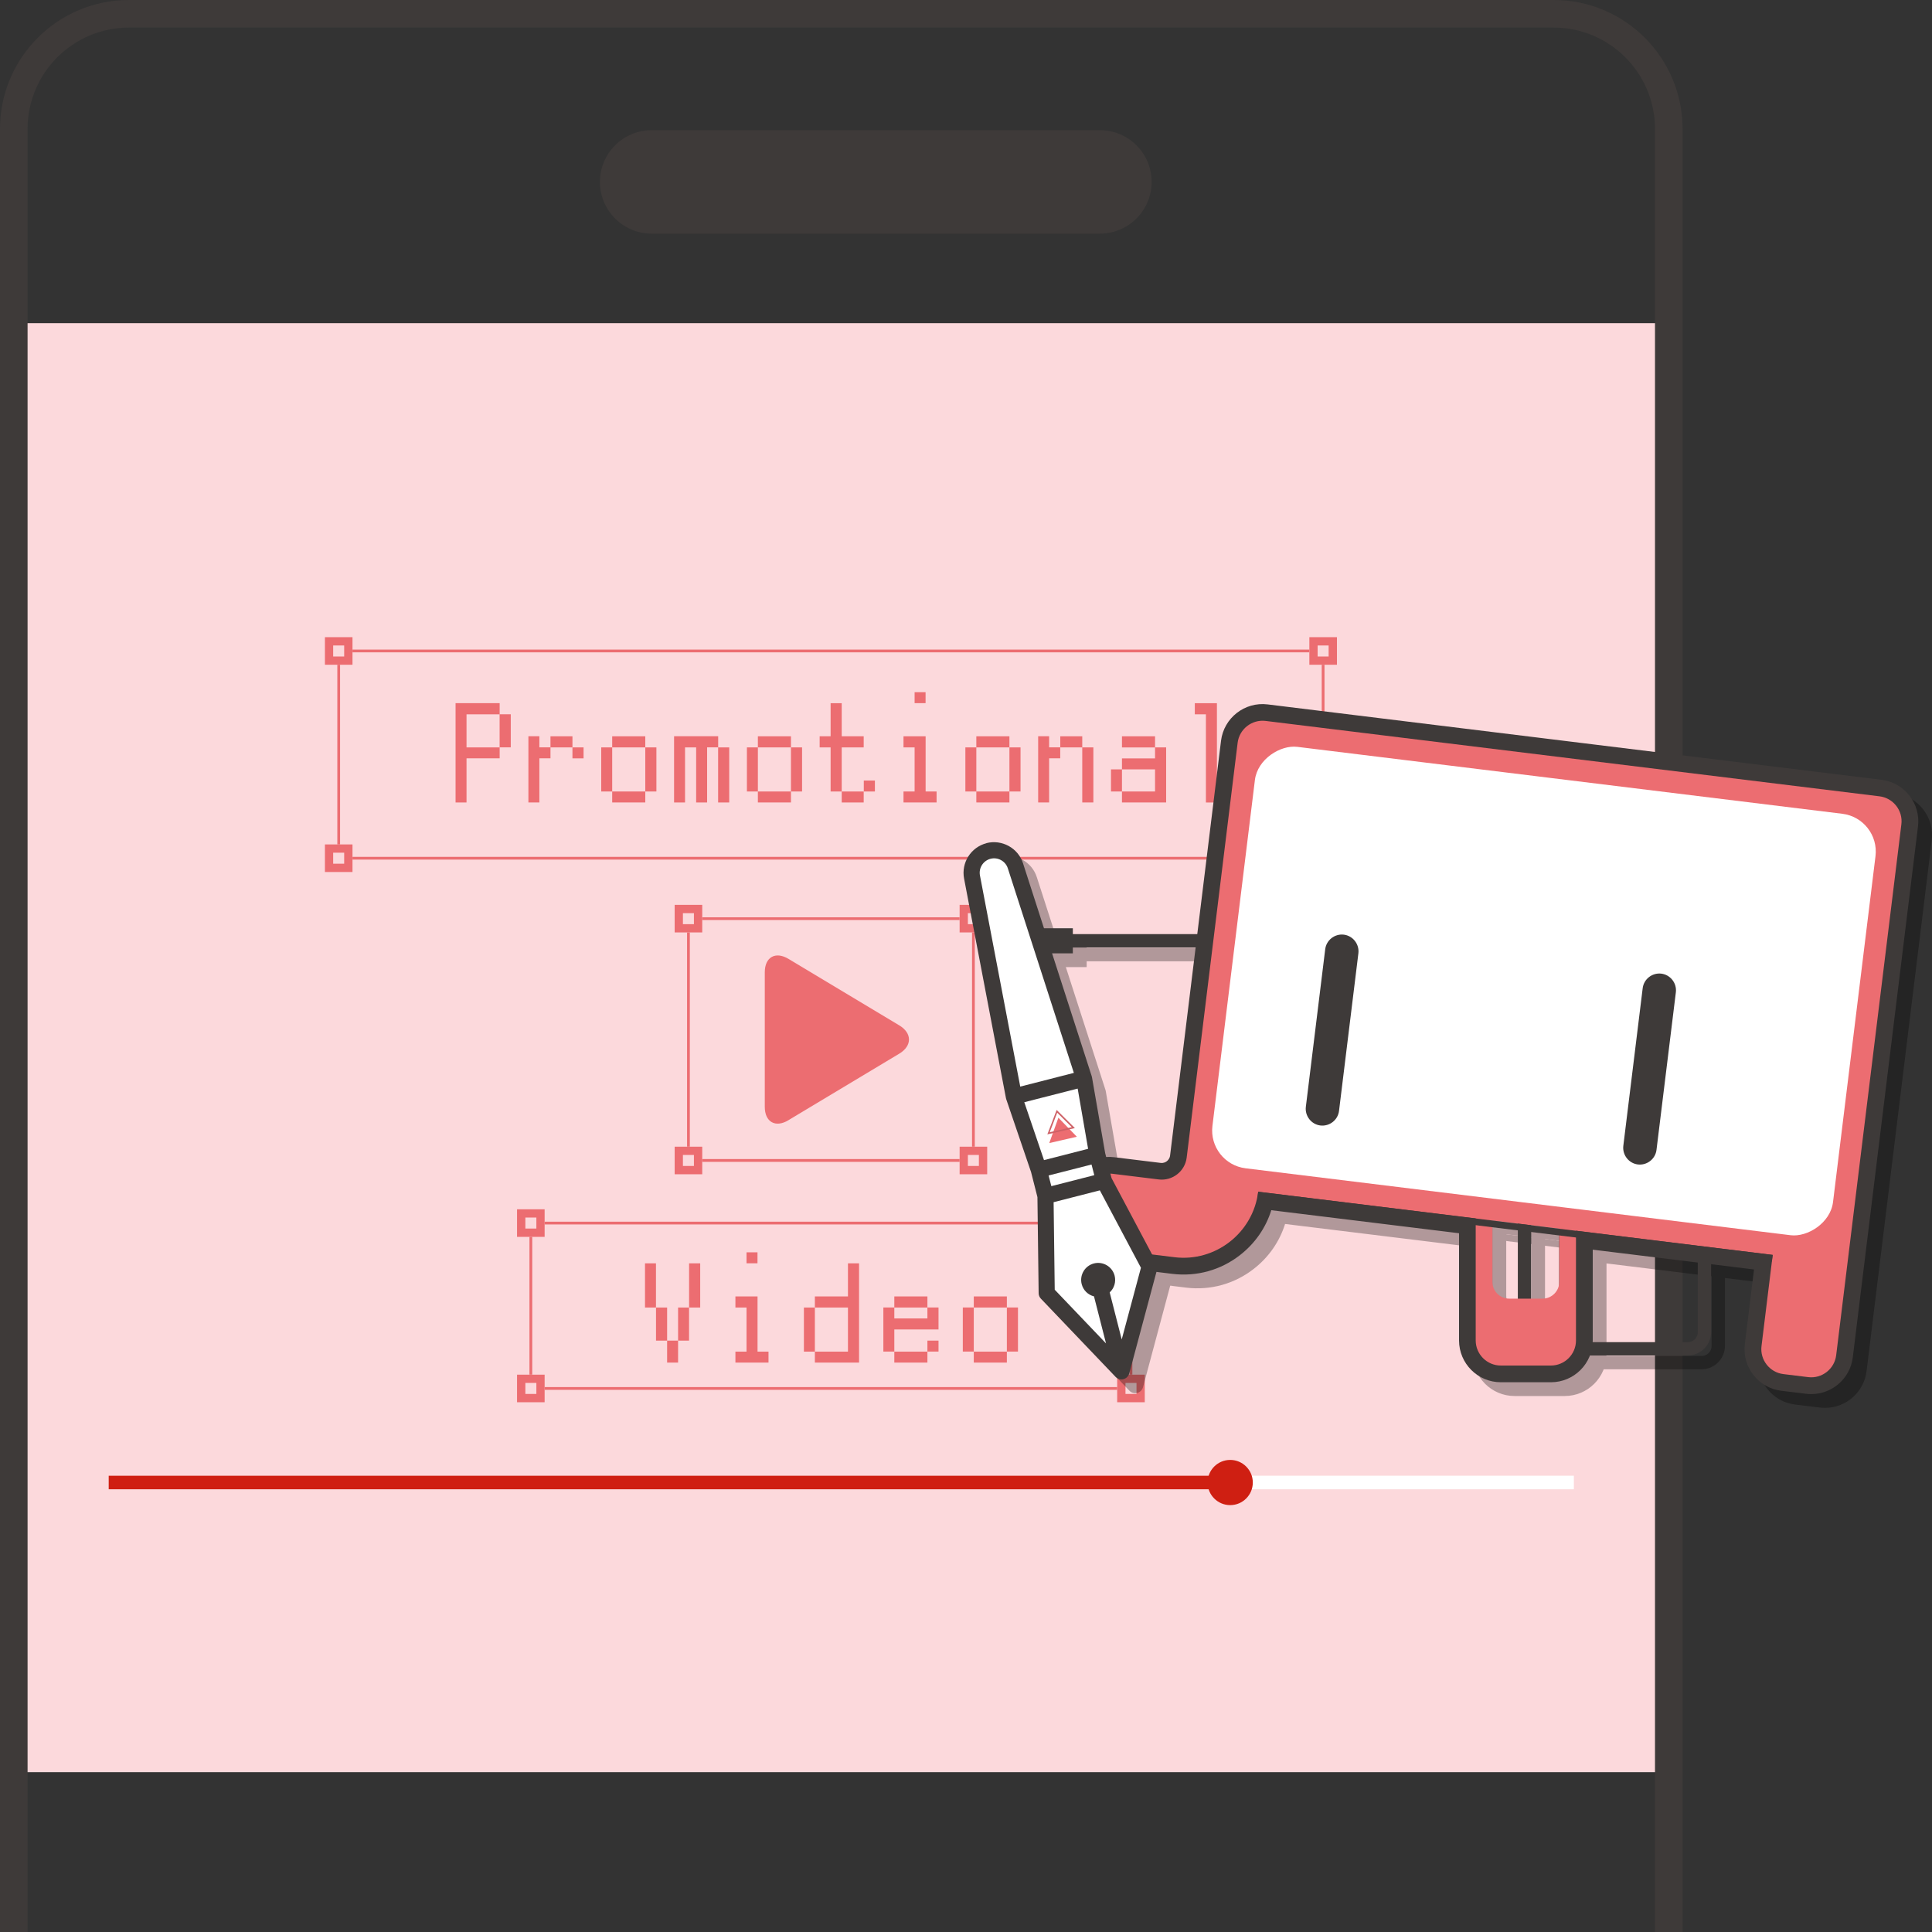 <?xml version="1.0" encoding="UTF-8"?><svg xmlns="http://www.w3.org/2000/svg" viewBox="0 0 400 400"><rect x="0" y="0" width="400" height="400" fill="#333333" stroke="none"/><defs><style>.cls-1{fill:#fcd9dc;}.cls-2{fill:#3e3a39;}.cls-3{fill:#fff;}.cls-4{fill:#ec6d71;}.cls-5{isolation:isolate;}.cls-6{fill:#cf1f12;}.cls-7{fill:#ce6166;}.cls-8{mix-blend-mode:multiply;opacity:.3;}</style></defs><g class="cls-5"><g id="_レイヤー_2"><g id="_レイヤー_1-2"><rect class="cls-1" x="4.72" y="66.91" width="338.93" height="300"/><rect class="cls-3" x="22.5" y="305.53" width="303.35" height="2.81"/><rect class="cls-6" x="22.5" y="305.53" width="232.19" height="2.81"/><path class="cls-6" d="M250.02,306.94c0-2.59,2.1-4.68,4.68-4.68s4.68,2.1,4.68,4.68-2.1,4.68-4.68,4.68-4.68-2.1-4.68-4.68Z"/><path class="cls-4" d="M96.59,157.01v9.13h-2.27v-20.56h9.13v2.3h2.3v6.85h-2.3v2.27h-6.85ZM96.59,154.74h6.85v-6.85h-6.85v6.85h0Z"/><path class="cls-4" d="M111.67,157.01v9.13h-2.27v-13.71h2.27v2.3h2.3v2.27h-2.3ZM118.52,154.74h-4.55v-2.3h4.55v2.3ZM118.52,154.74h2.3v2.27h-2.3v-2.27Z"/><path class="cls-4" d="M126.75,163.87h-2.27v-9.13h2.27v9.13ZM133.6,154.74h-6.85v-2.3h6.85v2.3ZM133.6,166.14h-6.85v-2.27h6.85v2.27ZM133.6,163.87v-9.13h2.3v9.13h-2.3Z"/><path class="cls-4" d="M146.4,154.74v11.4h-2.27v-11.4h-2.3v11.4h-2.27v-13.71h9.13v2.3h-2.28ZM150.98,154.74v11.4h-2.3v-11.4h2.3Z"/><path class="cls-4" d="M156.91,163.87h-2.27v-9.13h2.27v9.13ZM163.76,154.74h-6.85v-2.3h6.85v2.3ZM163.76,166.14h-6.85v-2.27h6.85v2.27ZM163.76,163.87v-9.13h2.3v9.13h-2.3Z"/><path class="cls-4" d="M169.7,154.74v-2.3h2.27v-6.85h2.3v6.85h4.55v2.3h-4.55v9.13h4.55v2.27h-4.55v-2.27h-2.3v-9.13s-2.27,0-2.27,0ZM178.84,163.87v-2.27h2.3v2.27h-2.3Z"/><path class="cls-4" d="M187.06,166.14v-2.27h2.3v-9.13h-2.3v-2.3h4.58v11.43h2.27v2.27h-6.85ZM189.36,145.58v-2.27h2.27v2.27h-2.27Z"/><path class="cls-4" d="M202.14,163.87h-2.27v-9.13h2.27v9.13ZM208.99,154.74h-6.85v-2.3h6.85v2.3ZM208.99,166.14h-6.85v-2.27h6.85v2.27ZM208.99,163.87v-9.13h2.3v9.13h-2.3Z"/><path class="cls-4" d="M217.21,157.01v9.13h-2.27v-13.71h2.27v2.3h2.3v2.27h-2.3ZM224.07,154.74h-4.55v-2.3h4.55v2.3ZM226.37,154.74v11.4h-2.3v-11.4h2.3Z"/><path class="cls-4" d="M232.29,154.74v-2.3h6.85v2.3h2.3v11.4h-9.15v-2.27h6.85v-4.58h-6.85v4.58h-2.27v-4.58h2.27v-2.27h6.85v-2.27h-6.85Z"/><path class="cls-4" d="M247.37,147.89v-2.3h4.58v18.29h2.27v2.27h-4.55v-18.26h-2.3Z"/><path class="cls-4" d="M274.23,177.97H69.84v-43.48h204.38v43.48h0ZM70.41,177.4h203.24v-42.34H70.41v42.34Z"/><rect class="cls-1" x="67.27" y="131.92" width="5.71" height="5.71"/><path class="cls-4" d="M71.26,133.64v2.28h-2.28v-2.28h2.28M72.98,131.92h-5.71v5.71h5.71v-5.71h0Z"/><rect class="cls-1" x="271.08" y="131.92" width="5.71" height="5.71"/><path class="cls-4" d="M275.08,133.64v2.28h-2.28v-2.28h2.28M276.8,131.92h-5.71v5.71h5.71v-5.71h0Z"/><rect class="cls-1" x="271.08" y="174.83" width="5.71" height="5.71"/><path class="cls-4" d="M275.08,176.54v2.28h-2.28v-2.28h2.28M276.8,174.83h-5.71v5.71h5.71v-5.71h0Z"/><rect class="cls-1" x="67.27" y="174.83" width="5.71" height="5.71"/><path class="cls-4" d="M71.26,176.54v2.28h-2.28v-2.28h2.28M72.98,174.83h-5.71v5.71h5.71v-5.71h0Z"/><path class="cls-4" d="M135.81,270.71h-2.27v-9.15h2.27v9.15ZM138.12,277.56h-2.3v-6.85h2.3v6.85ZM140.39,277.56v4.55h-2.27v-4.55h2.27ZM140.39,277.56v-6.85h2.27v6.85h-2.27ZM142.67,270.71v-9.15h2.3v9.15h-2.3Z"/><path class="cls-4" d="M152.26,282.11v-2.27h2.3v-9.13h-2.3v-2.3h4.58v11.43h2.27v2.27h-6.85ZM154.56,261.55v-2.27h2.27v2.27h-2.27Z"/><path class="cls-4" d="M177.86,282.11h-9.15v-2.27h6.85v-9.13h-6.85v9.13h-2.27v-9.13h2.27v-2.3h6.85v-6.85h2.3v20.56h0Z"/><path class="cls-4" d="M185.16,279.83h-2.27v-9.13h2.27v2.27h6.85v-2.27h2.3v4.55h-9.15v4.58h0ZM192.01,270.71h-6.85v-2.3h6.85v2.3ZM192.01,282.11h-6.85v-2.27h6.85v2.27ZM192.01,279.83v-2.27h2.3v2.27h-2.3Z"/><path class="cls-4" d="M201.61,279.83h-2.27v-9.13h2.27v9.13ZM208.46,270.71h-6.85v-2.3h6.85v2.3ZM208.46,282.11h-6.85v-2.27h6.85v2.27ZM208.46,279.83v-9.13h2.3v9.13h-2.3Z"/><path class="cls-4" d="M234.44,287.75h-124.82v-34.81h124.82v34.81ZM110.19,287.18h123.68v-33.67h-123.68v33.67Z"/><rect class="cls-1" x="107.05" y="250.37" width="5.71" height="5.71"/><path class="cls-4" d="M111.05,252.08v2.28h-2.28v-2.28h2.28M112.76,250.37h-5.71v5.71h5.71v-5.71h0Z"/><rect class="cls-1" x="231.3" y="250.37" width="5.71" height="5.71"/><path class="cls-4" d="M235.3,252.08v2.28h-2.28v-2.28h2.28M237.01,250.37h-5.71v5.71h5.71v-5.71h0Z"/><rect class="cls-1" x="231.3" y="284.61" width="5.71" height="5.71"/><path class="cls-4" d="M235.3,286.32v2.28h-2.28v-2.28h2.28M237.01,284.61h-5.71v5.71h5.71v-5.71h0Z"/><rect class="cls-1" x="107.05" y="284.61" width="5.71" height="5.71"/><path class="cls-4" d="M111.05,286.32v2.28h-2.28v-2.28h2.28M112.76,284.61h-5.71v5.71h5.71v-5.71h0Z"/><path class="cls-4" d="M201.82,240.55h-59.57v-50.63h59.57v50.63ZM142.82,239.97h58.43v-49.49h-58.43v49.49Z"/><rect class="cls-1" x="139.68" y="187.34" width="5.71" height="5.71"/><path class="cls-4" d="M143.67,189.06v2.28h-2.28v-2.28h2.28M145.39,187.34h-5.71v5.71h5.71v-5.71h0Z"/><rect class="cls-1" x="198.68" y="187.34" width="5.71" height="5.71"/><path class="cls-4" d="M202.67,189.06v2.28h-2.28v-2.28h2.28M204.39,187.34h-5.71v5.71h5.71v-5.71h0Z"/><rect class="cls-1" x="198.68" y="237.41" width="5.71" height="5.71"/><path class="cls-4" d="M202.67,239.12v2.28h-2.28v-2.28h2.28M204.39,237.41h-5.71v5.71h5.71v-5.71h0Z"/><rect class="cls-1" x="139.68" y="237.41" width="5.71" height="5.71"/><path class="cls-4" d="M143.67,239.12v2.28h-2.28v-2.28h2.28M145.39,237.41h-5.71v5.71h5.71v-5.71h0Z"/><path class="cls-4" d="M163.24,231.93c-2.7,1.62-4.9.37-4.9-2.78v-27.85c0-3.14,2.2-4.39,4.9-2.78l22.93,13.76c2.7,1.62,2.7,4.26,0,5.88l-22.93,13.76h0Z"/><path class="cls-2" d="M134.92,26.95h92.8c5.91,0,10.71,4.79,10.71,10.71h0c0,5.91-4.79,10.71-10.71,10.71h-92.8c-5.91,0-10.71-4.79-10.71-10.71h0c0-5.91,4.79-10.71,10.71-10.71h0Z"/><path class="cls-2" d="M5.71,400V26.69c0-11.57,9.41-20.98,20.98-20.98h294.98c11.57,0,20.98,9.41,20.98,20.98v373.31s5.71,0,5.71,0V26.69c0-14.74-11.95-26.69-26.69-26.69H26.69C11.95,0,0,11.95,0,26.69v373.31s5.71,0,5.71,0Z"/><g class="cls-8"><path d="M352.28,283.5h-30.33c-2.67,0-4.84-2.18-4.84-4.84v-24.38h2.77v24.38c0,1.15.93,2.08,2.08,2.08h30.33c1.15,0,2.08-.93,2.08-2.08v-77.55c0-1.15-.93-2.08-2.08-2.08h-128.46v-2.77h128.46c2.67,0,4.84,2.18,4.84,4.84v77.55c0,2.67-2.18,4.84-4.84,4.84h0Z"/><rect x="218.06" y="195.04" width="6.92" height="5.19"/><polygon points="221.99 234.27 225.8 238.21 220.1 239.51 221.99 234.27"/><path d="M225.39,236.41l-5.7,1.3,1.93-5.06,3.77,3.75h0ZM220.2,237.27l4.56-1.04-3.02-3-1.54,4.04h0Z"/><path d="M377.84,291.48c-.35,0-.7-.02-1.06-.06l-5.15-.63c-4.73-.58-8.12-4.91-7.53-9.65l1.9-15.46-33.39-4.1v18.8c0,4.77-3.88,8.65-8.65,8.65h-10.38c-4.77,0-8.65-3.88-8.65-8.65v-22.2l-38.87-4.77c-1.14,3.64-3.36,6.86-6.45,9.27-4.01,3.14-8.99,4.52-14.03,3.91l-14.8-1.82c-2.29-.28-4.33-1.44-5.76-3.27-1.43-1.82-2.06-4.09-1.78-6.38l.63-5.15c.58-4.73,4.91-8.12,9.65-7.53l9.65,1.18c.61.07,1.06-.19,1.27-.36s.58-.54.66-1.15l10.55-85.89c.58-4.73,4.91-8.12,9.65-7.53l127.11,15.61c2.29.28,4.33,1.44,5.76,3.27,1.43,1.82,2.06,4.09,1.78,6.38l-13.5,109.93c-.54,4.38-4.28,7.6-8.58,7.6h0ZM325.69,253.76l48.02,5.9-2.74,22.33c-.11.93.58,1.82,1.51,1.93l5.15.63c.93.11,1.82-.58,1.93-1.51l13.5-109.93c.07-.61-.19-1.06-.36-1.27s-.54-.58-1.15-.66h0l-127.11-15.61c-.93-.11-1.82.58-1.93,1.51l-10.55,85.89c-.28,2.29-1.44,4.33-3.27,5.76-1.83,1.43-4.09,2.06-6.38,1.78l-9.65-1.18c-.93-.11-1.82.58-1.93,1.51l-.63,5.15c-.07.61.19,1.06.36,1.27.17.21.54.58,1.15.66l14.87,1.83c3.17.37,6.31-.51,8.85-2.5,2.56-2,4.18-4.85,4.57-8.05l.2-1.66,2.46-1.51,1.21.14,48.06,5.9v28.33c0,.94.79,1.73,1.73,1.73h10.38c.94,0,1.73-.79,1.73-1.73v-26.62h.01Z"/><path d="M325.69,254.42v13.84c0,1.9-1.56,3.46-3.46,3.46h-6.92c-1.9,0-3.46-1.56-3.46-3.46v-15.57h-3.46v27.69c0,2.86,2.34,5.19,5.19,5.19h10.38c2.86,0,5.19-2.34,5.19-5.19v-27.69h-3.46v1.73h0Z"/><path d="M263.35,249.6c-1.04,8.5-8.84,14.6-17.34,13.55h0l-14.8-1.82c-2.83-.35-4.87-2.95-4.52-5.79l.63-5.15c.35-2.83,2.95-4.87,5.79-4.52l9.65,1.18c2.83.35,5.44-1.68,5.79-4.52h0l10.55-85.89c.35-2.83,2.95-4.87,5.79-4.52l127.11,15.61c2.83.35,4.87,2.95,4.52,5.79l-10.55,85.89h0l-2.95,24.05c-.35,2.83-2.95,4.87-5.79,4.52l-5.15-.63c-2.83-.35-4.87-2.95-4.52-5.79l2.32-18.89-106.5-13.08h-.01Z"/><rect x="278.55" y="143.31" width="87.91" height="129.45" rx="7.88" ry="7.88" transform="translate(76.72 502.79) rotate(-83)"/><path d="M280.08,232.85c-.23,1.89-1.97,3.24-3.85,3.02s-3.24-1.97-3.02-3.85l4.01-32.64c.23-1.89,1.97-3.24,3.85-3.02h0c1.89.23,3.24,1.97,3.02,3.85l-4.01,32.64Z"/><path d="M345.82,240.93c-.23,1.89-1.97,3.24-3.85,3.02-1.89-.23-3.24-1.97-3.02-3.85l4.01-32.64c.23-1.89,1.97-3.24,3.85-3.02s3.24,1.97,3.02,3.85l-4.01,32.64h0Z"/><rect x="315.83" y="203.17" width="1.38" height="107.3" transform="translate(23.04 539.68) rotate(-83)"/><polygon points="218.27 245.11 219.76 249.85 230.59 247.82 229.38 242.27 218.27 245.11"/><polygon points="219.62 250.8 219.62 269.49 234.52 285.21 236.14 283.85 240.62 265.16 231.54 247.69 219.62 250.8"/><path d="M207.1,177.42c-3.23.83-5.27,4.04-4.65,7.32l8.67,45.46c.02.07.03.15.06.23l5.14,15.08,1.32,5.19.25,19.89c0,.42.17.83.46,1.13l15.48,16.21c.42.43,1.03.62,1.62.46.43-.11.8-.39,1.02-.77.07-.13.14-.27.18-.42l5.8-21.65c.11-.41.06-.84-.14-1.22l-9.33-17.57-1.32-5.19-2.73-15.7c-.01-.07-.03-.15-.06-.23l-14.21-44.04c-1.02-3.18-4.36-5.01-7.59-4.19h0ZM214.93,231.05l11.04-2.82,2.16,12.47-9.13,2.34-4.08-11.98h0ZM239.08,265.33l-3.98,14.85-2.49-9.74c.92-.85,1.35-2.16,1.02-3.46-.48-1.88-2.4-3.02-4.28-2.54-1.88.48-3.02,2.4-2.54,4.28.33,1.3,1.34,2.24,2.55,2.54l2.49,9.74-10.62-11.12-.23-18.12,9.57-2.45,8.5,16.01h0ZM229.41,246.17l-8.89,2.27-.57-2.21,8.89-2.27.57,2.21ZM211.51,182.63l13.67,42.35-11.1,2.84-8.34-43.71c-.3-1.55.67-3.07,2.19-3.46,1.52-.39,3.1.48,3.58,1.98h0Z"/></g><path class="cls-2" d="M349.42,280.64h-30.33c-2.67,0-4.84-2.18-4.84-4.84v-24.38h2.77v24.38c0,1.15.93,2.08,2.08,2.08h30.33c1.15,0,2.08-.93,2.08-2.08v-77.55c0-1.15-.93-2.08-2.08-2.08h-128.46v-2.77h128.46c2.67,0,4.84,2.18,4.84,4.84v77.55c0,2.67-2.18,4.84-4.84,4.84h0Z"/><rect class="cls-2" x="215.2" y="192.19" width="6.92" height="5.19"/><path class="cls-2" d="M374.99,288.63c-.35,0-.7-.02-1.06-.06l-5.15-.63c-4.73-.58-8.12-4.91-7.53-9.65l1.9-15.46-33.39-4.1v18.8c0,4.77-3.88,8.65-8.65,8.65h-10.38c-4.77,0-8.65-3.88-8.65-8.65v-22.2l-38.87-4.77c-1.14,3.64-3.36,6.86-6.45,9.27-4.01,3.14-8.99,4.52-14.03,3.91l-14.8-1.82c-2.29-.28-4.33-1.44-5.76-3.27-1.43-1.82-2.06-4.09-1.78-6.38l.63-5.15c.58-4.73,4.91-8.12,9.65-7.53l9.65,1.18c.61.07,1.06-.19,1.27-.36s.58-.54.66-1.15l10.55-85.89c.58-4.73,4.91-8.12,9.65-7.53l127.11,15.61c2.29.28,4.33,1.44,5.76,3.27,1.43,1.82,2.06,4.09,1.78,6.38l-13.5,109.93c-.54,4.38-4.28,7.6-8.58,7.6h0ZM322.83,250.91l48.02,5.9-2.74,22.33c-.11.93.58,1.82,1.51,1.93l5.15.63c.93.11,1.82-.58,1.93-1.51l13.5-109.93c.07-.61-.19-1.06-.36-1.27s-.54-.58-1.15-.66h0l-127.11-15.61c-.93-.11-1.82.58-1.93,1.51l-10.55,85.89c-.28,2.29-1.44,4.33-3.27,5.76-1.83,1.43-4.09,2.06-6.38,1.78l-9.65-1.18c-.93-.11-1.82.58-1.93,1.51l-.63,5.15c-.07.61.19,1.06.36,1.27.17.21.54.58,1.15.66l14.87,1.83c3.17.37,6.31-.51,8.85-2.5,2.56-2,4.18-4.85,4.57-8.05l.2-1.66,2.46-1.51,1.21.14,48.06,5.9v28.33c0,.94.79,1.73,1.73,1.73h10.38c.94,0,1.73-.79,1.73-1.73v-26.62h.01Z"/><path class="cls-4" d="M322.83,251.57v13.84c0,1.9-1.56,3.46-3.46,3.46h-6.92c-1.9,0-3.46-1.56-3.46-3.46v-15.57h-3.46v27.69c0,2.86,2.34,5.19,5.19,5.19h10.38c2.86,0,5.19-2.34,5.19-5.19v-27.69h-3.46v1.73h0Z"/><path class="cls-4" d="M260.49,246.74c-1.04,8.5-8.84,14.6-17.34,13.55h0l-14.8-1.82c-2.83-.35-4.87-2.95-4.52-5.79l.63-5.15c.35-2.83,2.95-4.87,5.79-4.52l9.65,1.18c2.83.35,5.44-1.68,5.79-4.52h0l10.55-85.89c.35-2.83,2.95-4.87,5.79-4.52l127.11,15.61c2.83.35,4.87,2.95,4.52,5.79l-10.55,85.89h0l-2.95,24.05c-.35,2.83-2.95,4.87-5.79,4.52l-5.15-.63c-2.83-.35-4.87-2.95-4.52-5.79l2.32-18.89-106.5-13.08h-.01Z"/><rect class="cls-3" x="275.7" y="140.46" width="87.91" height="129.45" rx="7.88" ry="7.88" transform="translate(77.05 497.45) rotate(-83)"/><path class="cls-2" d="M277.23,230c-.23,1.89-1.97,3.24-3.85,3.02s-3.24-1.97-3.02-3.85l4.01-32.64c.23-1.89,1.97-3.24,3.85-3.02h0c1.89.23,3.24,1.97,3.02,3.85l-4.01,32.64Z"/><path class="cls-2" d="M342.96,238.07c-.23,1.89-1.97,3.24-3.85,3.02-1.89-.23-3.24-1.97-3.02-3.85l4.01-32.64c.23-1.89,1.97-3.24,3.85-3.02,1.89.23,3.24,1.97,3.02,3.85l-4.01,32.64h0Z"/><rect class="cls-2" x="312.97" y="200.32" width="1.38" height="107.3" transform="translate(23.37 534.34) rotate(-83)"/><polygon class="cls-3" points="201.09 178.78 209.43 226.9 215.41 241.64 226.25 239.6 224.04 222.58 209.58 178.18 204.52 176.25 201.09 178.78"/><polygon class="cls-3" points="215.41 242.26 216.9 247 227.74 244.97 226.52 239.42 215.41 242.26"/><polygon class="cls-3" points="216.77 247.95 216.77 266.64 231.67 282.35 233.29 281 237.76 262.3 228.69 244.83 216.77 247.95"/><path class="cls-2" d="M204.25,174.57c-3.23.83-5.27,4.04-4.65,7.32l8.67,45.46c.02.07.03.15.06.23l5.14,15.08,1.32,5.19.25,19.89c0,.42.17.83.46,1.13l15.48,16.21c.42.43,1.03.62,1.62.46.43-.11.8-.39,1.02-.77.07-.13.14-.27.18-.42l5.8-21.65c.11-.41.06-.84-.14-1.22l-9.33-17.57-1.32-5.19-2.73-15.7c-.01-.07-.03-.15-.06-.23l-14.21-44.04c-1.02-3.18-4.36-5.01-7.59-4.19h0ZM212.08,228.2l11.04-2.82,2.16,12.47-9.13,2.34-4.08-11.98h0ZM236.22,262.47l-3.98,14.85-2.49-9.74c.92-.85,1.35-2.16,1.02-3.46-.48-1.88-2.4-3.02-4.28-2.54-1.88.48-3.02,2.4-2.54,4.28.33,1.3,1.34,2.24,2.55,2.54l2.49,9.74-10.62-11.12-.23-18.12,9.57-2.45,8.5,16.01h0ZM226.56,243.31l-8.89,2.27-.57-2.21,8.89-2.27.57,2.21ZM208.66,179.78l13.67,42.35-11.1,2.84-8.34-43.71c-.3-1.55.67-3.07,2.19-3.46,1.52-.39,3.1.48,3.58,1.98h0Z"/><polygon class="cls-4" points="219.13 231.41 222.95 235.35 217.24 236.66 219.13 231.41"/><path class="cls-7" d="M222.54,233.56l-5.7,1.3,1.93-5.06,3.77,3.75h0ZM217.34,234.41l4.56-1.04-3.02-3-1.54,4.04h0Z"/></g></g></g></svg>